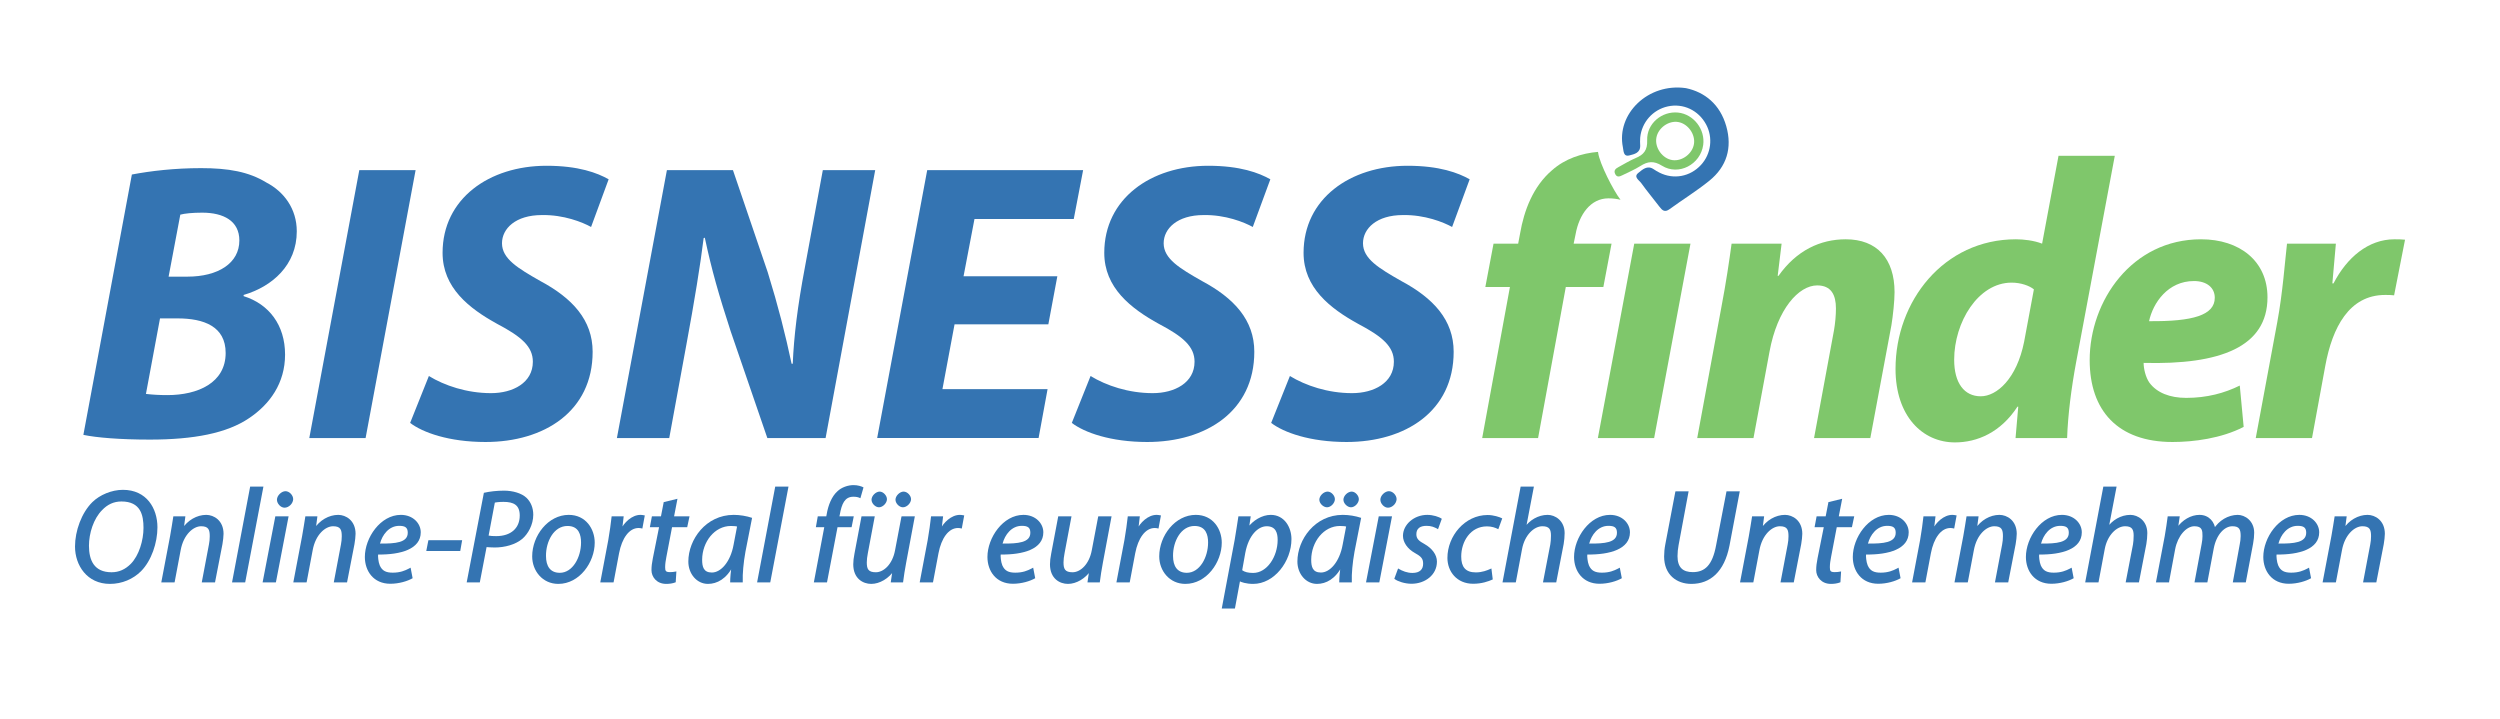 <?xml version="1.0" encoding="UTF-8"?>
<svg xmlns="http://www.w3.org/2000/svg" xmlns:xlink="http://www.w3.org/1999/xlink" width="288.616pt" height="83.054pt" viewBox="0 0 288.616 83.054" version="1.1">
<defs>
<g>
<symbol overflow="visible" id="glyph0-0">
<path style="stroke:none;" d="M 0 0 L 7.719 0 L 7.719 -10.922 L -0.156 -10.922 L -0.156 0 Z M 3.875 -6.234 L 1.453 -9.875 L 6.109 -9.875 L 3.797 -6.391 Z M 4.328 -5.344 L 6.906 -9.234 L 6.672 -9.328 L 6.672 -1.578 L 6.906 -1.672 L 4.391 -5.453 Z M 1.297 -0.797 L 3.781 -4.531 L 6.109 -1.031 L 1.453 -1.031 Z M 0.656 -9.234 L 3.172 -5.453 L 0.656 -1.672 L 0.891 -1.578 L 0.891 -9.328 Z M 0.656 -9.234 "/>
</symbol>
<symbol overflow="visible" id="glyph0-1">
<path style="stroke:none;" d="M 6.109 -10.688 C 4.812 -10.688 3.438 -10.109 2.578 -9.266 C 1.328 -8.031 0.578 -5.938 0.578 -4.141 C 0.578 -1.969 1.969 0.172 4.609 0.172 C 6.016 0.172 7.297 -0.391 8.203 -1.297 C 9.406 -2.516 10.094 -4.578 10.094 -6.359 C 10.094 -8.547 8.844 -10.688 6.109 -10.688 Z M 5.938 -9.344 C 8.172 -9.344 8.484 -7.75 8.484 -6.297 C 8.484 -4.859 7.969 -3.109 7.016 -2.141 C 6.375 -1.5 5.656 -1.172 4.797 -1.172 C 2.781 -1.172 2.188 -2.562 2.188 -4.234 C 2.188 -5.672 2.719 -7.359 3.703 -8.344 C 4.312 -8.984 5.031 -9.344 5.938 -9.344 Z M 5.938 -9.344 "/>
</symbol>
<symbol overflow="visible" id="glyph0-2">
<path style="stroke:none;" d="M 1.812 -0.141 L 2.484 -3.703 C 2.812 -5.531 3.953 -6.484 4.844 -6.484 C 5.719 -6.484 5.844 -6.062 5.844 -5.328 C 5.844 -5.016 5.812 -4.672 5.75 -4.375 L 4.922 0 L 6.453 0 L 7.312 -4.422 C 7.375 -4.812 7.438 -5.297 7.438 -5.609 C 7.438 -7.156 6.312 -7.797 5.438 -7.797 C 4.359 -7.797 3.281 -7.172 2.656 -6.188 L 2.844 -6.188 L 3.031 -7.625 L 1.641 -7.625 C 1.516 -6.891 1.422 -6.172 1.266 -5.344 L 0.25 0 L 1.781 0 Z M 1.812 -0.141 "/>
</symbol>
<symbol overflow="visible" id="glyph0-3">
<path style="stroke:none;" d="M 1.812 -0.141 L 3.891 -11.062 L 2.359 -11.062 L 0.266 0 L 1.781 0 Z M 1.812 -0.141 "/>
</symbol>
<symbol overflow="visible" id="glyph0-4">
<path style="stroke:none;" d="M 1.812 -0.141 L 3.25 -7.625 L 1.719 -7.625 L 0.25 0 L 1.781 0 Z M 2.781 -8.625 C 3.281 -8.625 3.766 -9.109 3.781 -9.609 C 3.781 -10.062 3.344 -10.531 2.891 -10.531 C 2.438 -10.531 1.906 -10.031 1.906 -9.547 C 1.906 -9.094 2.344 -8.625 2.781 -8.625 Z M 2.781 -8.625 "/>
</symbol>
<symbol overflow="visible" id="glyph0-5">
<path style="stroke:none;" d="M 5.422 -1.594 C 4.969 -1.359 4.422 -1.125 3.562 -1.125 C 2.797 -1.125 2.344 -1.328 2.062 -1.969 C 1.891 -2.375 1.844 -3.062 1.875 -3.219 C 4.484 -3.188 6.797 -3.844 6.797 -5.781 C 6.797 -6.828 5.891 -7.797 4.5 -7.797 C 2.141 -7.797 0.344 -5.156 0.344 -2.938 C 0.344 -1.312 1.344 0.156 3.281 0.156 C 4.281 0.156 5.266 -0.141 5.859 -0.484 L 5.625 -1.703 Z M 5.297 -5.734 C 5.297 -4.594 3.891 -4.469 2.094 -4.484 C 2.359 -5.5 3.125 -6.531 4.312 -6.531 C 4.984 -6.531 5.297 -6.344 5.297 -5.734 Z M 5.297 -5.734 "/>
</symbol>
<symbol overflow="visible" id="glyph0-6">
<path style="stroke:none;" d="M 0.578 -4.75 L 0.359 -3.625 L 4.281 -3.625 L 4.5 -4.875 L 0.609 -4.875 Z M 0.578 -4.75 "/>
</symbol>
<symbol overflow="visible" id="glyph0-7">
<path style="stroke:none;" d="M 0.469 0 L 1.812 0 L 2.594 -4.078 C 2.797 -4.062 3.156 -4.031 3.531 -4.031 C 4.688 -4.031 5.922 -4.359 6.719 -5.031 C 7.375 -5.594 7.984 -6.656 7.984 -7.812 C 7.984 -8.625 7.688 -9.297 7.203 -9.766 C 6.625 -10.312 5.594 -10.594 4.609 -10.594 C 3.781 -10.594 2.969 -10.5 2.281 -10.344 L 0.297 0 Z M 3.438 -9.188 C 3.672 -9.25 4.047 -9.297 4.547 -9.297 C 5.719 -9.297 6.422 -8.938 6.422 -7.719 C 6.422 -6.281 5.422 -5.344 3.703 -5.344 C 3.328 -5.344 3.047 -5.359 2.828 -5.406 L 3.547 -9.219 Z M 3.438 -9.188 "/>
</symbol>
<symbol overflow="visible" id="glyph0-8">
<path style="stroke:none;" d="M 4.594 -7.797 C 2.219 -7.797 0.375 -5.406 0.375 -3 C 0.375 -1.344 1.562 0.172 3.391 0.172 C 5.844 0.172 7.594 -2.328 7.594 -4.594 C 7.594 -6.156 6.578 -7.797 4.594 -7.797 Z M 4.453 -6.516 C 5.781 -6.516 6.016 -5.453 6.016 -4.609 C 6.016 -2.891 5.047 -1.109 3.562 -1.109 C 2.484 -1.109 1.969 -1.844 1.969 -3.047 C 1.953 -4.734 2.875 -6.516 4.453 -6.516 Z M 4.453 -6.516 "/>
</symbol>
<symbol overflow="visible" id="glyph0-9">
<path style="stroke:none;" d="M 1.812 -0.141 L 2.422 -3.375 C 2.75 -5.094 3.578 -6.281 4.672 -6.281 C 4.797 -6.281 4.922 -6.266 5.109 -6.219 L 5.391 -7.734 C 5.156 -7.781 5 -7.797 4.891 -7.797 C 3.906 -7.797 2.969 -6.906 2.578 -6.031 L 2.766 -6.031 C 2.812 -6.469 2.875 -6.984 2.953 -7.625 L 1.562 -7.625 C 1.469 -6.812 1.344 -5.844 1.172 -4.875 L 0.25 0 L 1.781 0 Z M 1.812 -0.141 "/>
</symbol>
<symbol overflow="visible" id="glyph0-10">
<path style="stroke:none;" d="M 2.266 -9.156 L 1.969 -7.625 L 0.922 -7.625 L 0.688 -6.375 L 1.75 -6.375 L 1.031 -2.781 C 0.922 -2.25 0.875 -1.828 0.875 -1.406 C 0.875 -0.656 1.453 0.172 2.578 0.172 C 2.938 0.172 3.312 0.125 3.672 -0.016 L 3.75 -1.266 C 3.438 -1.203 3.234 -1.188 3.016 -1.188 C 2.531 -1.188 2.453 -1.312 2.453 -1.75 C 2.453 -2.141 2.516 -2.531 2.594 -2.938 L 3.25 -6.375 L 5 -6.375 L 5.266 -7.625 L 3.484 -7.625 L 3.875 -9.656 L 2.281 -9.266 Z M 2.266 -9.156 "/>
</symbol>
<symbol overflow="visible" id="glyph0-11">
<path style="stroke:none;" d="M 6.594 -0.141 C 6.562 -0.953 6.672 -2.266 6.906 -3.547 L 7.672 -7.453 C 7.016 -7.672 6.25 -7.797 5.547 -7.797 C 2.344 -7.797 0.312 -4.953 0.312 -2.406 C 0.312 -1 1.281 0.172 2.578 0.172 C 3.625 0.172 4.719 -0.406 5.484 -1.906 L 5.297 -1.906 C 5.219 -1.281 5.141 -0.578 5.141 0 L 6.594 0 Z M 5.531 -4.328 C 5.172 -2.375 4.078 -1.141 3.031 -1.141 C 2.062 -1.141 1.906 -1.812 1.906 -2.625 C 1.922 -4.672 3.328 -6.516 5.234 -6.516 C 5.656 -6.516 5.922 -6.469 5.938 -6.453 Z M 5.531 -4.328 "/>
</symbol>
<symbol overflow="visible" id="glyph0-12">
<path style="stroke:none;" d=""/>
</symbol>
<symbol overflow="visible" id="glyph0-13">
<path style="stroke:none;" d="M 1.984 -0.141 L 3.172 -6.375 L 4.797 -6.375 L 5.047 -7.625 L 3.391 -7.625 L 3.438 -7.844 C 3.656 -9.062 4 -9.891 5 -9.891 C 5.297 -9.891 5.547 -9.859 5.812 -9.719 L 6.172 -10.969 C 5.938 -11.094 5.516 -11.234 5.016 -11.234 C 4.375 -11.234 3.625 -10.969 3.172 -10.531 C 2.5 -9.938 2.094 -8.906 1.922 -7.875 L 1.875 -7.625 L 0.891 -7.625 L 0.672 -6.375 L 1.641 -6.375 L 0.438 0 L 1.953 0 Z M 1.984 -0.141 "/>
</symbol>
<symbol overflow="visible" id="glyph0-14">
<path style="stroke:none;" d="M 3.594 -8.672 C 4.047 -8.672 4.516 -9.172 4.516 -9.609 C 4.516 -10.016 4.094 -10.484 3.672 -10.484 C 3.234 -10.484 2.734 -10 2.734 -9.547 C 2.734 -9.125 3.172 -8.672 3.594 -8.672 Z M 6.359 -8.672 C 6.828 -8.672 7.297 -9.172 7.297 -9.609 C 7.297 -10.016 6.875 -10.484 6.438 -10.484 C 6 -10.484 5.5 -10 5.5 -9.547 C 5.5 -9.125 5.938 -8.672 6.359 -8.672 Z M 6.172 -7.5 L 5.453 -3.719 C 5.156 -2.094 4.141 -1.172 3.234 -1.172 C 2.359 -1.172 2.188 -1.547 2.188 -2.312 C 2.188 -2.625 2.234 -2.984 2.312 -3.391 L 3.109 -7.625 L 1.578 -7.625 L 0.766 -3.328 C 0.672 -2.844 0.625 -2.453 0.625 -2.094 C 0.625 -0.422 1.766 0.172 2.703 0.172 C 3.672 0.172 4.734 -0.453 5.344 -1.391 L 5.156 -1.391 L 4.953 0 L 6.375 0 C 6.469 -0.75 6.578 -1.453 6.734 -2.281 L 7.734 -7.625 L 6.203 -7.625 Z M 6.172 -7.5 "/>
</symbol>
<symbol overflow="visible" id="glyph0-15">
<path style="stroke:none;" d="M 6.172 -7.5 L 5.453 -3.719 C 5.156 -2.094 4.141 -1.172 3.234 -1.172 C 2.359 -1.172 2.188 -1.547 2.188 -2.312 C 2.188 -2.625 2.234 -2.984 2.312 -3.391 L 3.109 -7.625 L 1.578 -7.625 L 0.766 -3.328 C 0.672 -2.844 0.625 -2.453 0.625 -2.094 C 0.625 -0.422 1.766 0.172 2.703 0.172 C 3.672 0.172 4.734 -0.453 5.344 -1.391 L 5.156 -1.391 L 4.953 0 L 6.375 0 C 6.469 -0.75 6.578 -1.453 6.734 -2.281 L 7.734 -7.625 L 6.203 -7.625 Z M 6.172 -7.5 "/>
</symbol>
<symbol overflow="visible" id="glyph0-16">
<path style="stroke:none;" d="M 1.156 2.875 L 1.719 -0.172 L 1.609 -0.172 C 1.812 -0.031 2.438 0.172 3.234 0.172 C 5.672 0.172 7.656 -2.422 7.656 -5 C 7.656 -6.359 6.844 -7.797 5.266 -7.797 C 4.266 -7.797 3.188 -7.156 2.547 -6.25 L 2.75 -6.25 L 2.953 -7.625 L 1.531 -7.625 C 1.391 -6.75 1.25 -5.766 1.094 -4.875 L -0.391 3.016 L 1.125 3.016 Z M 2.328 -3.422 C 2.719 -5.469 3.812 -6.484 4.797 -6.484 C 5.859 -6.484 6.062 -5.688 6.062 -4.906 C 6.062 -2.984 4.844 -1.094 3.234 -1.094 C 2.641 -1.094 2.25 -1.203 1.969 -1.406 Z M 2.328 -3.422 "/>
</symbol>
<symbol overflow="visible" id="glyph0-17">
<path style="stroke:none;" d="M 3.734 -8.672 C 4.188 -8.672 4.641 -9.172 4.641 -9.609 C 4.641 -10.016 4.234 -10.484 3.797 -10.484 C 3.344 -10.484 2.844 -10 2.844 -9.547 C 2.844 -9.125 3.297 -8.672 3.734 -8.672 Z M 6.5 -8.672 C 6.953 -8.672 7.406 -9.172 7.406 -9.609 C 7.406 -10.016 7 -10.484 6.578 -10.484 C 6.125 -10.484 5.625 -10 5.625 -9.547 C 5.625 -9.125 6.078 -8.672 6.5 -8.672 Z M 6.594 -0.141 C 6.562 -0.953 6.672 -2.266 6.906 -3.547 L 7.672 -7.453 C 7.016 -7.672 6.25 -7.797 5.547 -7.797 C 2.344 -7.797 0.312 -4.953 0.312 -2.406 C 0.312 -1 1.281 0.172 2.578 0.172 C 3.625 0.172 4.719 -0.406 5.484 -1.906 L 5.297 -1.906 C 5.219 -1.281 5.141 -0.578 5.141 0 L 6.594 0 Z M 5.531 -4.328 C 5.172 -2.375 4.078 -1.141 3.031 -1.141 C 2.062 -1.141 1.906 -1.812 1.906 -2.625 C 1.922 -4.672 3.328 -6.516 5.234 -6.516 C 5.656 -6.516 5.922 -6.469 5.938 -6.453 Z M 5.531 -4.328 "/>
</symbol>
<symbol overflow="visible" id="glyph0-18">
<path style="stroke:none;" d="M 0.031 -0.375 C 0.359 -0.125 1.172 0.156 1.953 0.156 C 3.5 0.156 4.891 -0.844 4.891 -2.406 C 4.891 -3.219 4.297 -3.953 3.469 -4.422 C 2.812 -4.781 2.516 -5.031 2.516 -5.562 C 2.516 -6.203 2.922 -6.531 3.688 -6.531 C 4.234 -6.531 4.594 -6.391 5.016 -6.141 L 5.453 -7.344 C 5.125 -7.578 4.438 -7.797 3.781 -7.797 C 2.234 -7.797 0.969 -6.672 0.969 -5.375 C 0.969 -4.641 1.484 -3.875 2.328 -3.406 C 3.094 -2.984 3.297 -2.734 3.297 -2.156 C 3.297 -1.5 2.906 -1.094 2.062 -1.094 C 1.469 -1.094 0.922 -1.297 0.406 -1.609 L -0.031 -0.422 Z M 0.031 -0.375 "/>
</symbol>
<symbol overflow="visible" id="glyph0-19">
<path style="stroke:none;" d="M 5.344 -1.562 C 4.969 -1.391 4.391 -1.156 3.656 -1.156 C 2.453 -1.156 1.969 -1.797 1.969 -2.984 C 1.969 -4.719 3.031 -6.469 4.938 -6.469 C 5.484 -6.469 5.891 -6.328 6.25 -6.141 L 6.703 -7.391 C 6.406 -7.547 5.703 -7.781 5.016 -7.781 C 2.375 -7.781 0.375 -5.344 0.375 -2.828 C 0.375 -1.266 1.453 0.156 3.344 0.156 C 4.328 0.156 5.094 -0.109 5.609 -0.344 L 5.453 -1.609 Z M 5.344 -1.562 "/>
</symbol>
<symbol overflow="visible" id="glyph0-20">
<path style="stroke:none;" d="M 1.812 -0.141 L 2.5 -3.812 C 2.797 -5.469 3.891 -6.484 4.859 -6.484 C 5.688 -6.484 5.844 -6.078 5.844 -5.391 C 5.844 -4.984 5.812 -4.656 5.766 -4.375 L 4.922 0 L 6.453 0 L 7.312 -4.438 C 7.375 -4.812 7.422 -5.297 7.422 -5.688 C 7.422 -7.141 6.312 -7.797 5.469 -7.797 C 4.359 -7.797 3.359 -7.172 2.781 -6.328 L 2.969 -6.328 L 3.875 -11.062 L 2.344 -11.062 L 0.25 0 L 1.781 0 Z M 1.812 -0.141 "/>
</symbol>
<symbol overflow="visible" id="glyph0-21">
<path style="stroke:none;" d="M 2.25 -10.391 L 1.109 -4.406 C 1.016 -3.938 0.969 -3.438 0.969 -3 C 0.969 -0.875 2.422 0.172 4.109 0.172 C 6.281 0.172 7.922 -1.203 8.516 -4.25 L 9.703 -10.516 L 8.172 -10.516 L 6.969 -4.281 C 6.547 -1.984 5.672 -1.188 4.281 -1.188 C 3.141 -1.188 2.516 -1.719 2.516 -3.031 C 2.516 -3.453 2.562 -3.891 2.641 -4.312 L 3.797 -10.516 L 2.281 -10.516 Z M 2.25 -10.391 "/>
</symbol>
<symbol overflow="visible" id="glyph0-22">
<path style="stroke:none;" d="M 1.781 -0.141 L 2.469 -3.828 C 2.766 -5.391 3.766 -6.484 4.688 -6.484 C 5.609 -6.484 5.625 -5.969 5.625 -5.344 C 5.625 -5.062 5.594 -4.781 5.531 -4.453 L 4.703 0 L 6.188 0 L 6.922 -3.906 C 7.234 -5.547 8.172 -6.484 9.078 -6.484 C 9.891 -6.484 10.031 -6.109 10.031 -5.344 C 10.031 -5.031 9.984 -4.656 9.922 -4.375 L 9.125 0 L 10.625 0 L 11.469 -4.484 C 11.547 -4.891 11.594 -5.375 11.594 -5.734 C 11.594 -7.109 10.531 -7.797 9.688 -7.797 C 8.578 -7.781 7.531 -7.172 6.875 -6.109 L 7.125 -6.016 C 7.062 -6.953 6.391 -7.797 5.281 -7.797 C 4.297 -7.797 3.281 -7.219 2.625 -6.25 L 2.797 -6.25 L 3 -7.625 L 1.609 -7.625 C 1.516 -6.891 1.406 -6.172 1.266 -5.344 L 0.25 0 L 1.766 0 Z M 1.781 -0.141 "/>
</symbol>
</g>
</defs>
<g id="surface1">
<path style=" stroke:none;fill-rule:nonzero;fill:rgb(20.5%,45.454%,69.592%);fill-opacity:1;" d="M 19.465 31.938 L 21.629 31.938 C 25.195 31.938 27.633 30.379 27.633 27.762 C 27.633 25.516 25.824 24.551 23.344 24.551 C 22.215 24.551 21.312 24.645 20.816 24.781 Z M 16.848 45.477 C 17.613 45.566 18.383 45.613 19.328 45.613 C 22.848 45.613 26.051 44.191 26.051 40.75 C 26.051 37.676 23.523 36.758 20.5 36.758 L 18.473 36.758 Z M 15.223 20.148 C 17.387 19.734 20.184 19.41 23.211 19.41 C 26.367 19.41 28.715 19.824 30.742 21.066 C 32.773 22.117 34.262 24.094 34.262 26.707 C 34.262 30.609 31.422 33.086 28.125 34.051 L 28.125 34.188 C 31.059 35.105 32.91 37.535 32.91 40.934 C 32.91 44.234 31.152 46.668 28.758 48.273 C 26.188 50.02 22.352 50.75 17.297 50.75 C 13.867 50.75 11.117 50.523 9.625 50.203 Z M 15.223 20.148 "/>
<path style=" stroke:none;fill-rule:nonzero;fill:rgb(20.5%,45.454%,69.592%);fill-opacity:1;" d="M 47.98 19.641 L 42.207 50.57 L 35.707 50.57 L 41.48 19.641 Z M 47.98 19.641 "/>
<path style=" stroke:none;fill-rule:nonzero;fill:rgb(20.5%,45.454%,69.592%);fill-opacity:1;" d="M 49.512 43.41 C 51.316 44.512 53.891 45.387 56.688 45.387 C 59.215 45.387 61.516 44.191 61.516 41.758 C 61.516 40.016 60.207 38.867 57.41 37.398 C 54.16 35.609 51.094 33.223 51.094 29.188 C 51.094 22.945 56.461 19.137 63.094 19.137 C 66.797 19.137 68.961 19.961 70.266 20.699 L 68.238 26.203 C 67.246 25.652 65.078 24.781 62.555 24.828 C 59.527 24.828 57.953 26.387 57.953 28.086 C 57.953 29.875 59.801 30.977 62.375 32.441 C 66.07 34.418 68.418 36.941 68.418 40.613 C 68.418 47.496 62.824 51.027 56.055 51.027 C 51.812 51.027 48.793 49.926 47.348 48.824 Z M 49.512 43.41 "/>
<path style=" stroke:none;fill-rule:nonzero;fill:rgb(20.5%,45.454%,69.592%);fill-opacity:1;" d="M 71.219 50.57 L 76.992 19.641 L 84.617 19.641 L 88.633 31.434 C 89.852 35.379 90.664 38.594 91.387 41.988 L 91.52 41.988 C 91.656 38.82 92.062 35.426 92.918 30.887 L 94.992 19.641 L 101.039 19.641 L 95.312 50.57 L 88.586 50.57 L 84.348 38.227 C 82.992 34.051 82.18 31.25 81.367 27.441 L 81.234 27.488 C 80.871 30.473 80.152 34.875 79.25 39.738 L 77.262 50.57 Z M 71.219 50.57 "/>
<path style=" stroke:none;fill-rule:nonzero;fill:rgb(20.5%,45.454%,69.592%);fill-opacity:1;" d="M 121.027 37.445 L 110.199 37.445 L 108.801 44.926 L 120.938 44.926 L 119.902 50.566 L 101.266 50.566 L 107.043 19.641 L 125.043 19.641 L 123.961 25.285 L 112.5 25.285 L 111.238 31.895 L 122.066 31.895 Z M 121.027 37.445 "/>
<path style=" stroke:none;fill-rule:nonzero;fill:rgb(20.5%,45.454%,69.592%);fill-opacity:1;" d="M 125.902 43.41 C 127.707 44.512 130.277 45.387 133.078 45.387 C 135.602 45.387 137.906 44.191 137.906 41.758 C 137.906 40.016 136.598 38.867 133.801 37.398 C 130.551 35.609 127.484 33.223 127.484 29.188 C 127.484 22.945 132.852 19.137 139.484 19.137 C 143.184 19.137 145.348 19.961 146.656 20.699 L 144.629 26.203 C 143.633 25.652 141.469 24.781 138.941 24.828 C 135.922 24.828 134.34 26.387 134.34 28.086 C 134.34 29.875 136.191 30.977 138.762 32.441 C 142.461 34.418 144.805 36.941 144.805 40.613 C 144.805 47.496 139.215 51.027 132.445 51.027 C 128.207 51.027 125.18 49.926 123.738 48.824 Z M 125.902 43.41 "/>
<path style=" stroke:none;fill-rule:nonzero;fill:rgb(20.5%,45.454%,69.592%);fill-opacity:1;" d="M 148.914 43.41 C 150.723 44.512 153.289 45.387 156.09 45.387 C 158.613 45.387 160.918 44.191 160.918 41.758 C 160.918 40.016 159.605 38.867 156.812 37.398 C 153.562 35.609 150.492 33.223 150.492 29.188 C 150.492 22.945 155.863 19.137 162.496 19.137 C 166.195 19.137 168.359 19.961 169.668 20.699 L 167.641 26.203 C 166.645 25.652 164.48 24.781 161.953 24.828 C 158.934 24.828 157.352 26.387 157.352 28.086 C 157.352 29.875 159.203 30.977 161.773 32.441 C 165.473 34.418 167.82 36.941 167.82 40.613 C 167.82 47.496 162.227 51.027 155.457 51.027 C 151.219 51.027 148.191 49.926 146.75 48.824 Z M 148.914 43.41 "/>
<path style=" stroke:none;fill-rule:nonzero;fill:rgb(49.936%,77.745%,41.948%);fill-opacity:1;" d="M 184.469 50.57 L 188.668 28.129 L 195.16 28.129 L 190.965 50.57 Z M 184.469 50.57 "/>
<path style=" stroke:none;fill-rule:nonzero;fill:rgb(49.936%,77.745%,41.948%);fill-opacity:1;" d="M 195.938 50.57 L 198.734 35.426 C 199.277 32.582 199.637 30.105 199.906 28.129 L 205.68 28.129 L 205.227 31.848 L 205.32 31.848 C 207.395 28.91 210.148 27.625 213.082 27.625 C 216.691 27.625 218.719 29.875 218.719 33.73 C 218.719 34.738 218.539 36.438 218.359 37.539 L 215.922 50.57 L 209.426 50.57 L 211.727 38.137 C 211.863 37.352 211.953 36.438 211.953 35.609 C 211.953 34.051 211.41 32.949 209.789 32.949 C 207.664 32.949 205.188 35.656 204.281 40.613 L 202.434 50.57 Z M 195.938 50.57 "/>
<path style=" stroke:none;fill-rule:nonzero;fill:rgb(49.936%,77.745%,41.948%);fill-opacity:1;" d="M 234.805 33.406 C 234.309 32.996 233.32 32.629 232.234 32.629 C 228.355 32.629 225.602 37.215 225.602 41.531 C 225.602 44.238 226.777 45.75 228.668 45.75 C 230.52 45.75 232.82 43.73 233.676 39.465 Z M 244.145 17.988 L 239.676 41.852 C 239.137 44.742 238.73 47.906 238.641 50.57 L 232.688 50.57 L 233 46.945 L 232.91 46.945 C 230.969 49.926 228.266 51.074 225.691 51.074 C 221.949 51.074 218.832 48.047 218.832 42.586 C 218.832 34.785 224.383 27.625 232.73 27.625 C 233.633 27.625 234.805 27.762 235.754 28.129 L 237.648 17.988 Z M 244.145 17.988 "/>
<path style=" stroke:none;fill-rule:nonzero;fill:rgb(49.936%,77.745%,41.948%);fill-opacity:1;" d="M 253.289 32.445 C 250.27 32.445 248.555 34.969 248.102 37.078 C 253.156 37.125 255.688 36.391 255.688 34.371 C 255.688 33.227 254.781 32.445 253.289 32.445 M 259.023 49.285 C 256.449 50.613 253.246 51.027 250.812 51.027 C 244.496 51.027 241.246 47.402 241.246 41.574 C 241.246 34.738 246.117 27.625 254.102 27.625 C 258.574 27.625 261.773 30.152 261.773 34.324 C 261.773 40.062 256.312 42.125 247.473 41.895 C 247.473 42.539 247.695 43.547 248.148 44.191 C 249.008 45.34 250.496 45.934 252.391 45.934 C 254.781 45.934 256.812 45.383 258.574 44.512 Z M 259.023 49.285 "/>
<path style=" stroke:none;fill-rule:nonzero;fill:rgb(49.936%,77.745%,41.948%);fill-opacity:1;" d="M 260.418 50.57 L 262.898 37.219 C 263.531 33.82 263.801 30.059 264.027 28.129 L 269.668 28.129 C 269.531 29.645 269.395 31.16 269.262 32.719 L 269.395 32.719 C 270.934 29.734 273.41 27.625 276.434 27.625 C 276.844 27.625 277.246 27.625 277.652 27.672 L 276.391 34.094 C 276.074 34.051 275.711 34.051 275.352 34.051 C 271.199 34.051 269.262 37.812 268.449 42.219 L 266.914 50.57 Z M 260.418 50.57 "/>
<path style=" stroke:none;fill-rule:nonzero;fill:rgb(49.936%,77.745%,41.948%);fill-opacity:1;" d="M 181.898 27.031 C 182.305 24.781 183.613 22.898 185.688 22.898 C 186.215 22.898 186.672 22.961 187.082 23.062 C 186.27 22.016 184.672 18.898 184.496 17.617 L 184.484 17.535 C 182.609 17.691 180.688 18.316 179.191 19.641 C 176.98 21.523 175.941 24.324 175.492 26.938 L 175.266 28.133 L 172.422 28.133 L 171.477 33.133 L 174.316 33.133 L 171.113 50.57 L 177.566 50.57 L 180.766 33.133 L 185.102 33.133 L 186.047 28.133 L 181.672 28.133 Z M 181.898 27.031 "/>
<path style=" stroke:none;fill-rule:evenodd;fill:rgb(20.5%,45.454%,69.592%);fill-opacity:1;" d="M 194.637 10.176 C 196.797 10.629 198.574 12.035 199.293 14.578 C 200 17.074 199.34 19.246 197.34 20.863 C 195.879 22.047 194.266 23.039 192.742 24.148 C 192.18 24.559 191.898 24.281 191.57 23.855 C 190.879 22.945 190.141 22.07 189.477 21.141 C 189.238 20.805 188.543 20.426 189.145 19.957 C 189.609 19.59 190.164 19.035 190.902 19.531 C 191.117 19.676 191.344 19.812 191.578 19.93 C 193.223 20.758 195.125 20.398 196.375 19.039 C 197.543 17.77 197.781 15.887 196.965 14.367 C 196.082 12.727 194.32 11.895 192.539 12.285 C 190.816 12.664 189.531 14.109 189.355 15.883 C 189.324 16.188 189.344 16.5 189.355 16.809 C 189.379 17.66 188.668 17.797 188.125 17.938 C 187.395 18.133 187.445 17.418 187.355 16.992 C 186.586 13.176 190.25 9.539 194.637 10.176 "/>
<path style=" stroke:none;fill-rule:evenodd;fill:rgb(49.936%,77.745%,41.948%);fill-opacity:1;" d="M 195.562 16.617 C 195.387 17.746 194.195 18.641 193.082 18.484 C 191.918 18.32 191.004 17.039 191.227 15.875 C 191.441 14.75 192.652 13.895 193.754 14.09 C 194.871 14.285 195.738 15.5 195.562 16.617 M 193.723 12.996 C 191.859 12.809 190.094 14.27 190.16 16.188 C 190.203 17.344 189.762 17.863 188.82 18.254 C 188.137 18.539 187.5 18.938 186.848 19.289 C 186.504 19.469 186.254 19.699 186.484 20.121 C 186.691 20.5 186.996 20.379 187.281 20.238 C 187.984 19.895 188.715 19.582 189.379 19.164 C 190.227 18.625 190.918 18.539 191.871 19.133 C 193.797 20.328 196.316 18.988 196.629 16.734 C 196.875 14.93 195.516 13.18 193.723 12.996 "/>
<g style="fill:rgb(20.5%,45.454%,69.592%);fill-opacity:1;">
  <use xlink:href="#glyph0-1" x="8.082" y="67.237"/>
</g>
<g style="fill:rgb(20.5%,45.454%,69.592%);fill-opacity:1;">
  <use xlink:href="#glyph0-2" x="18.37" y="67.237"/>
</g>
<g style="fill:rgb(20.5%,45.454%,69.592%);fill-opacity:1;">
  <use xlink:href="#glyph0-3" x="26.521" y="67.237"/>
  <use xlink:href="#glyph0-4" x="30.066" y="67.237"/>
  <use xlink:href="#glyph0-2" x="33.611" y="67.237"/>
</g>
<g style="fill:rgb(20.5%,45.454%,69.592%);fill-opacity:1;">
  <use xlink:href="#glyph0-5" x="41.777" y="67.237"/>
</g>
<g style="fill:rgb(20.5%,45.454%,69.592%);fill-opacity:1;">
  <use xlink:href="#glyph0-6" x="48.853" y="67.237"/>
</g>
<g style="fill:rgb(20.5%,45.454%,69.592%);fill-opacity:1;">
  <use xlink:href="#glyph0-7" x="53.58" y="67.237"/>
</g>
<g style="fill:rgb(20.5%,45.454%,69.592%);fill-opacity:1;">
  <use xlink:href="#glyph0-8" x="61.064" y="67.237"/>
</g>
<g style="fill:rgb(20.5%,45.454%,69.592%);fill-opacity:1;">
  <use xlink:href="#glyph0-9" x="69.049" y="67.237"/>
</g>
<g style="fill:rgb(20.5%,45.454%,69.592%);fill-opacity:1;">
  <use xlink:href="#glyph0-10" x="74.336" y="67.237"/>
  <use xlink:href="#glyph0-11" x="79.154" y="67.237"/>
  <use xlink:href="#glyph0-3" x="87.138" y="67.237"/>
  <use xlink:href="#glyph0-12" x="90.684" y="67.237"/>
  <use xlink:href="#glyph0-13" x="93.517" y="67.237"/>
  <use xlink:href="#glyph0-14" x="97.88" y="67.237"/>
  <use xlink:href="#glyph0-9" x="105.925" y="67.237"/>
  <use xlink:href="#glyph0-12" x="110.819" y="67.237"/>
  <use xlink:href="#glyph0-5" x="113.652" y="67.237"/>
  <use xlink:href="#glyph0-15" x="120.591" y="67.237"/>
</g>
<g style="fill:rgb(20.5%,45.454%,69.592%);fill-opacity:1;">
  <use xlink:href="#glyph0-9" x="128.636" y="67.237"/>
</g>
<g style="fill:rgb(20.5%,45.454%,69.592%);fill-opacity:1;">
  <use xlink:href="#glyph0-8" x="133.454" y="67.237"/>
  <use xlink:href="#glyph0-16" x="141.438" y="67.237"/>
  <use xlink:href="#glyph0-17" x="149.468" y="67.237"/>
  <use xlink:href="#glyph0-4" x="157.452" y="67.237"/>
  <use xlink:href="#glyph0-18" x="160.998" y="67.237"/>
  <use xlink:href="#glyph0-19" x="166.724" y="67.237"/>
  <use xlink:href="#glyph0-20" x="173.209" y="67.237"/>
  <use xlink:href="#glyph0-5" x="181.375" y="67.237"/>
  <use xlink:href="#glyph0-12" x="188.314" y="67.237"/>
  <use xlink:href="#glyph0-21" x="191.147" y="67.237"/>
  <use xlink:href="#glyph0-2" x="200.631" y="67.237"/>
</g>
<g style="fill:rgb(20.5%,45.454%,69.592%);fill-opacity:1;">
  <use xlink:href="#glyph0-10" x="208.798" y="67.237"/>
</g>
<g style="fill:rgb(20.5%,45.454%,69.592%);fill-opacity:1;">
  <use xlink:href="#glyph0-5" x="213.555" y="67.237"/>
  <use xlink:href="#glyph0-9" x="220.494" y="67.237"/>
</g>
<g style="fill:rgb(20.5%,45.454%,69.592%);fill-opacity:1;">
  <use xlink:href="#glyph0-2" x="225.388" y="67.237"/>
</g>
<g style="fill:rgb(20.5%,45.454%,69.592%);fill-opacity:1;">
  <use xlink:href="#glyph0-5" x="233.539" y="67.237"/>
  <use xlink:href="#glyph0-20" x="240.478" y="67.237"/>
</g>
<g style="fill:rgb(20.5%,45.454%,69.592%);fill-opacity:1;">
  <use xlink:href="#glyph0-22" x="248.644" y="67.237"/>
</g>
<g style="fill:rgb(20.5%,45.454%,69.592%);fill-opacity:1;">
  <use xlink:href="#glyph0-5" x="260.946" y="67.237"/>
</g>
<g style="fill:rgb(20.5%,45.454%,69.592%);fill-opacity:1;">
  <use xlink:href="#glyph0-2" x="267.885" y="67.237"/>
</g>
</g>
</svg>
